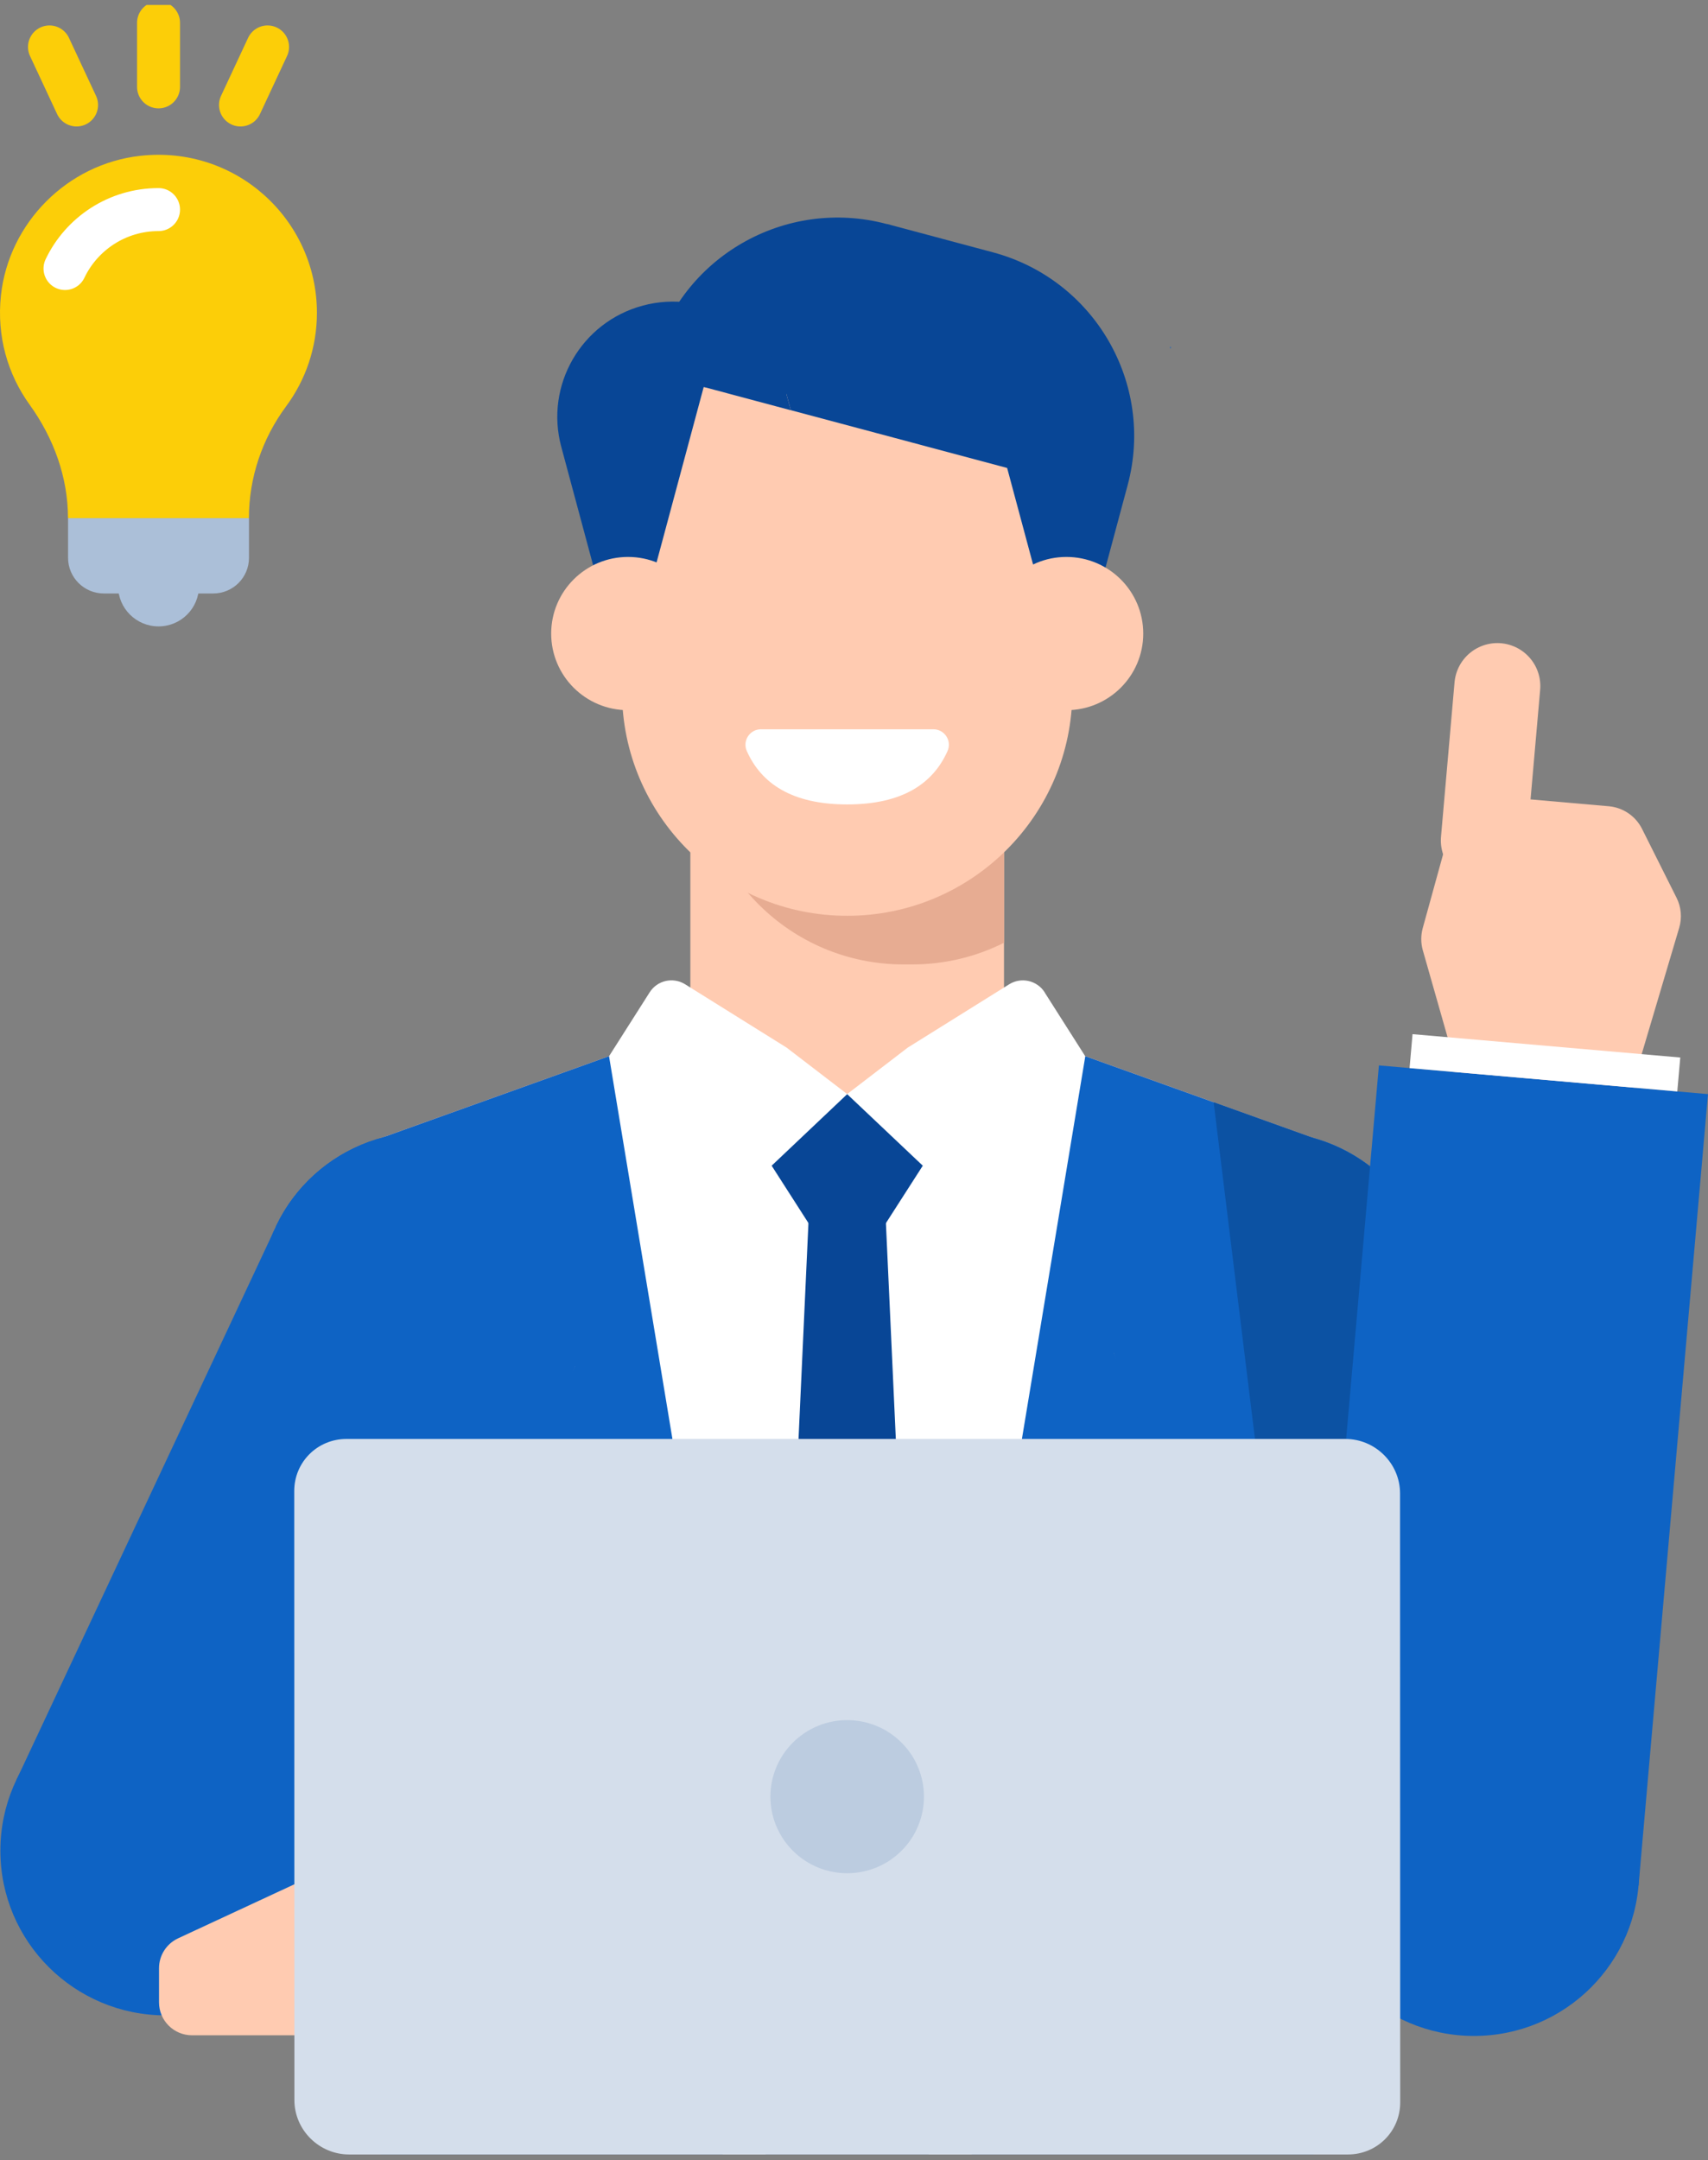 <svg width="159" height="201" viewBox="0 0 159 201" fill="none" xmlns="http://www.w3.org/2000/svg">
<rect x="0" y="0" width="159" height="201" fill="#808080" stroke="none"/>
<g clip-path="url(#clip0_12839_9890)">
<path d="M78.864 120.952C86.927 120.952 93.463 114.437 93.463 106.401C93.463 98.365 86.927 91.85 78.864 91.85C70.801 91.85 64.265 98.365 64.265 106.401C64.265 114.437 70.801 120.952 78.864 120.952Z" fill="#FFCBB1"/>
<path d="M93.463 53.627H64.265V106.409H93.463V53.627Z" fill="#FFCBB1"/>
<path d="M65.064 70.743C65.064 81.235 73.592 89.736 84.119 89.736H84.918C87.992 89.736 90.897 89.008 93.471 87.714V70.299H65.064V70.743Z" fill="#E7AC92"/>
<path d="M57.903 64.318C57.903 75.856 67.288 85.21 78.865 85.21C90.441 85.21 99.826 75.856 99.826 64.318V50.127C99.826 38.589 90.441 29.235 78.865 29.235C67.288 29.235 57.903 38.589 57.903 50.127L57.903 64.318Z" fill="#FFCBB1"/>
<path d="M108.916 32.383L108.954 32.214L109.008 32.406L108.916 32.383Z" fill="#0E63C4"/>
<path d="M82.568 20.849C73.101 18.322 63.366 23.92 60.83 33.355L61.107 33.432C63.55 30.384 61.798 37.437 65.509 36.005L73.209 36.663L73.616 38.165L93.755 43.541L99.58 65.214L104.974 45.141C107.51 35.706 101.893 26.003 92.426 23.476L82.575 20.841L82.568 20.849Z" fill="#084696"/>
<path d="M59.854 28.431C54.114 29.962 50.71 35.844 52.247 41.565L58.133 63.445L65.509 36.005L73.616 38.172L73.032 36.013C71.495 30.292 65.594 26.899 59.854 28.431Z" fill="#084696"/>
<path d="M58.463 66.079C62.414 66.079 65.617 62.887 65.617 58.95C65.617 55.012 62.414 51.82 58.463 51.82C54.512 51.82 51.31 55.012 51.31 58.95C51.31 62.887 54.512 66.079 58.463 66.079Z" fill="#FFCBB1"/>
<path d="M99.273 66.079C103.224 66.079 106.426 62.887 106.426 58.95C106.426 55.012 103.224 51.82 99.273 51.82C95.322 51.82 92.119 55.012 92.119 58.95C92.119 62.887 95.322 66.079 99.273 66.079Z" fill="#FFCBB1"/>
<path d="M86.894 67.856H70.835C69.797 67.856 69.098 68.928 69.521 69.878C70.865 72.895 73.716 74.848 78.865 74.848C84.013 74.848 86.863 72.903 88.208 69.878C88.631 68.928 87.931 67.856 86.894 67.856Z" fill="white"/>
<path d="M117.744 219.025L114.049 196.288H43.703L40.007 219.025C39.146 224.325 38.708 229.694 38.708 235.062H119.043C119.043 229.694 118.613 224.325 117.744 219.025Z" fill="#FFCBB1"/>
<path d="M78.864 195.024C56.68 195.024 38.692 212.952 38.692 235.062H119.035C119.035 212.952 101.047 195.024 78.864 195.024Z" fill="#FFCBB1"/>
<path d="M122.279 105.888L78.865 90.318L35.451 105.888L27.552 130.173L38.693 142.794L43.696 196.288H78.865H114.034L119.036 142.794L130.178 130.173L122.279 105.888Z" fill="#FFCBB1"/>
<path d="M97.252 92.332C96.545 91.222 95.07 90.885 93.948 91.582L84.496 97.479L78.864 101.798L73.232 97.479L63.781 91.582C62.659 90.885 61.184 91.214 60.477 92.332L56.696 98.275V224.677H101.025V98.275L97.244 92.332H97.252Z" fill="white"/>
<path d="M65.364 150.582L56.696 98.275L35.45 105.895V105.911C30.84 107.197 26.906 110.59 25.146 115.415C23.256 120.6 24.355 126.129 27.559 130.165V130.18L27.797 130.456L28.381 131.115L35.458 139.133V244.811L50.526 244.865C59.77 244.895 67.277 237.444 67.277 228.231V173.695C67.277 165.953 66.639 158.225 65.379 150.59L65.364 150.582Z" fill="#0E63C4"/>
<path d="M92.365 150.582L101.032 98.275L122.278 105.895V105.911C126.888 107.197 130.822 110.59 132.582 115.415C134.472 120.6 133.374 126.129 130.169 130.165V130.18L129.931 130.456L129.347 131.115L122.27 139.133V244.811L107.202 244.865C97.958 244.895 90.451 237.444 90.451 228.231V173.695C90.451 165.953 91.089 158.225 92.349 150.59L92.365 150.582Z" fill="#0E63C4"/>
<path d="M78.865 101.806L71.834 108.461L78.865 119.42L85.903 108.461L78.865 101.806Z" fill="#084696"/>
<path d="M75.553 107.389L70.428 218.956L78.865 230.107L87.302 218.956L82.176 107.389H75.553Z" fill="#084696"/>
<path d="M39.599 135.97C48.091 135.97 54.975 129.109 54.975 120.645C54.975 112.182 48.091 105.321 39.599 105.321C31.108 105.321 24.224 112.182 24.224 120.645C24.224 129.109 31.108 135.97 39.599 135.97Z" fill="#0E63C4"/>
<path d="M4.86 167.247L25.983 177.095L53.523 127.132L25.668 114.151L4.86 167.247Z" fill="#FFCBB1"/>
<path d="M39.599 135.97C48.091 135.97 54.975 129.109 54.975 120.645C54.975 112.182 48.091 105.321 39.599 105.321C31.108 105.321 24.224 112.182 24.224 120.645C24.224 129.109 31.108 135.97 39.599 135.97Z" fill="#0E63C4"/>
<path d="M53.557 127.075L25.701 114.094L1.526 165.625L29.382 178.607L53.557 127.075Z" fill="#0E63C4"/>
<path d="M118.136 135.97C126.628 135.97 133.512 129.109 133.512 120.645C133.512 112.182 126.628 105.321 118.136 105.321C109.645 105.321 102.761 112.182 102.761 120.645C102.761 129.109 109.645 135.97 118.136 135.97Z" fill="#0E63C4"/>
<path d="M148.61 170.119L126.704 178.068L103.69 125.884L132.582 115.407L148.61 170.119Z" fill="#FFCBB1"/>
<path d="M118.136 135.97C126.628 135.97 133.512 129.109 133.512 120.645C133.512 112.182 126.628 105.321 118.136 105.321C109.645 105.321 102.761 112.182 102.761 120.645C102.761 129.109 109.645 135.97 118.136 135.97Z" fill="#0E63C4"/>
<path d="M123.208 179.342L152.104 168.859L132.583 115.403L103.687 125.886L123.208 179.342Z" fill="#0E63C4"/>
<path d="M117.391 134.906H99.826V138.919H117.391V134.906Z" fill="#B5DE00"/>
<path d="M15.411 187.519C23.902 187.519 30.786 180.658 30.786 172.194C30.786 163.731 23.902 156.87 15.411 156.87C6.919 156.87 0.035 163.731 0.035 172.194C0.035 180.658 6.919 187.519 15.411 187.519Z" fill="#0E63C4"/>
<path d="M15.41 183.812C21.848 183.812 27.067 178.61 27.067 172.194C27.067 165.778 21.848 160.576 15.41 160.576C8.973 160.576 3.754 165.778 3.754 172.194C3.754 178.61 8.973 183.812 15.41 183.812Z" fill="#0E63C4"/>
<path d="M131.068 143.307L129.355 131.107L129.939 130.448L130.177 130.172V130.157C133.366 126.129 134.472 120.592 132.582 115.407C130.822 110.59 126.881 107.197 122.278 105.903V105.888L113.011 102.564H112.98L122.124 177.042L122.278 176.774L131.068 143.307Z" fill="#0C52A3"/>
<path d="M135.302 98.421L125.598 173.105L148.826 175.127L152.284 99.899L135.302 98.421Z" fill="#FFCBB1"/>
<path d="M137.215 189.433C145.707 189.433 152.591 182.572 152.591 174.109C152.591 165.645 145.707 158.784 137.215 158.784C128.724 158.784 121.84 165.645 121.84 174.109C121.84 182.572 128.724 189.433 137.215 189.433Z" fill="#0E63C4"/>
<path d="M137.215 185.727C143.653 185.727 148.871 180.525 148.871 174.109C148.871 167.692 143.653 162.491 137.215 162.491C130.777 162.491 125.559 167.692 125.559 174.109C125.559 180.525 130.777 185.727 137.215 185.727Z" fill="#0E63C4"/>
<path d="M143.793 107.649C148.499 107.649 152.314 103.847 152.314 99.156C152.314 94.465 148.499 90.663 143.793 90.663C139.087 90.663 135.271 94.465 135.271 99.156C135.271 103.847 139.087 107.649 143.793 107.649Z" fill="#FFCBB1"/>
<path d="M152.284 99.899L135.302 98.421L132.452 88.419C132.26 87.745 132.26 87.033 132.444 86.359L135.909 73.807L149.756 75.017C151.085 75.132 152.261 75.928 152.86 77.123L156.072 83.533C156.51 84.398 156.595 85.401 156.318 86.328L152.284 99.906V99.899Z" fill="#FFCBB1"/>
<path d="M138.13 78.203L139.39 63.835" stroke="#FFCBB1" stroke-width="8" stroke-miterlimit="10" stroke-linecap="round"/>
<path d="M158.999 101.802L128.365 99.131L121.901 172.776L152.535 175.447L158.999 101.802Z" fill="#0E63C4"/>
<path d="M156.419 98.396L131.495 96.222L131.218 99.381L156.141 101.554L156.419 98.396Z" fill="white"/>
<path d="M14.758 58.283C16.838 58.283 18.523 56.603 18.523 54.53C18.523 52.458 16.838 50.778 14.758 50.778C12.679 50.778 10.993 52.458 10.993 54.53C10.993 56.603 12.679 58.283 14.758 58.283Z" fill="#ABBFD8"/>
<path d="M13.044 14.5C6.275 15.258 0.827 20.719 0.089 27.473C-0.326 31.287 0.727 34.841 2.756 37.651C4.992 40.753 6.329 44.398 6.329 48.212H23.172C23.172 44.46 24.401 40.822 26.63 37.812C28.435 35.377 29.503 32.367 29.503 29.105C29.503 20.42 21.95 13.497 13.044 14.5Z" fill="#FCCE08"/>
<path d="M19.844 55.22H9.671C7.827 55.22 6.336 53.734 6.336 51.896V48.212H23.179V51.896C23.179 53.734 21.688 55.22 19.844 55.22Z" fill="#ABBFD8"/>
<path d="M6.052 24.984C7.596 21.745 10.916 19.501 14.758 19.501" stroke="white" stroke-width="4" stroke-linecap="round" stroke-linejoin="round"/>
<path d="M14.758 8.082V2.124" stroke="#FCCE08" stroke-width="4" stroke-miterlimit="10" stroke-linecap="round"/>
<path d="M7.128 9.767L4.607 4.368" stroke="#FCCE08" stroke-width="4" stroke-miterlimit="10" stroke-linecap="round"/>
<path d="M22.388 9.767L24.908 4.368" stroke="#FCCE08" stroke-width="4" stroke-miterlimit="10" stroke-linecap="round"/>
<path d="M29.933 174.147L16.579 180.35C15.495 180.856 14.804 181.936 14.804 183.13V186.309C14.804 188.001 16.179 189.372 17.877 189.372H36.887C39.277 189.372 40.752 186.776 39.523 184.731L33.867 175.342C33.061 173.994 31.363 173.481 29.933 174.139V174.147Z" fill="#FFCBB1"/>
<path d="M32.493 200.461H125.483C128.188 200.461 130.347 198.309 130.347 195.613L130.332 138.949C130.332 136.169 128.034 133.887 125.245 133.887H32.254C29.55 133.887 27.391 136.039 27.391 138.734L27.406 195.399C27.406 198.179 29.703 200.461 32.493 200.461Z" fill="#D4DEEB"/>
<path d="M83.919 172.207C86.71 169.426 86.71 164.916 83.919 162.135C81.128 159.353 76.603 159.353 73.813 162.135C71.022 164.916 71.022 169.426 73.813 172.207C76.603 174.989 81.128 174.989 83.919 172.207Z" fill="#BCCCE0"/>
</g>
<defs>
<clipPath id="clip0_12839_9890">
<rect width="159" height="200" fill="white" transform="translate(0 0.461)"/>
</clipPath>
</defs>
</svg>
